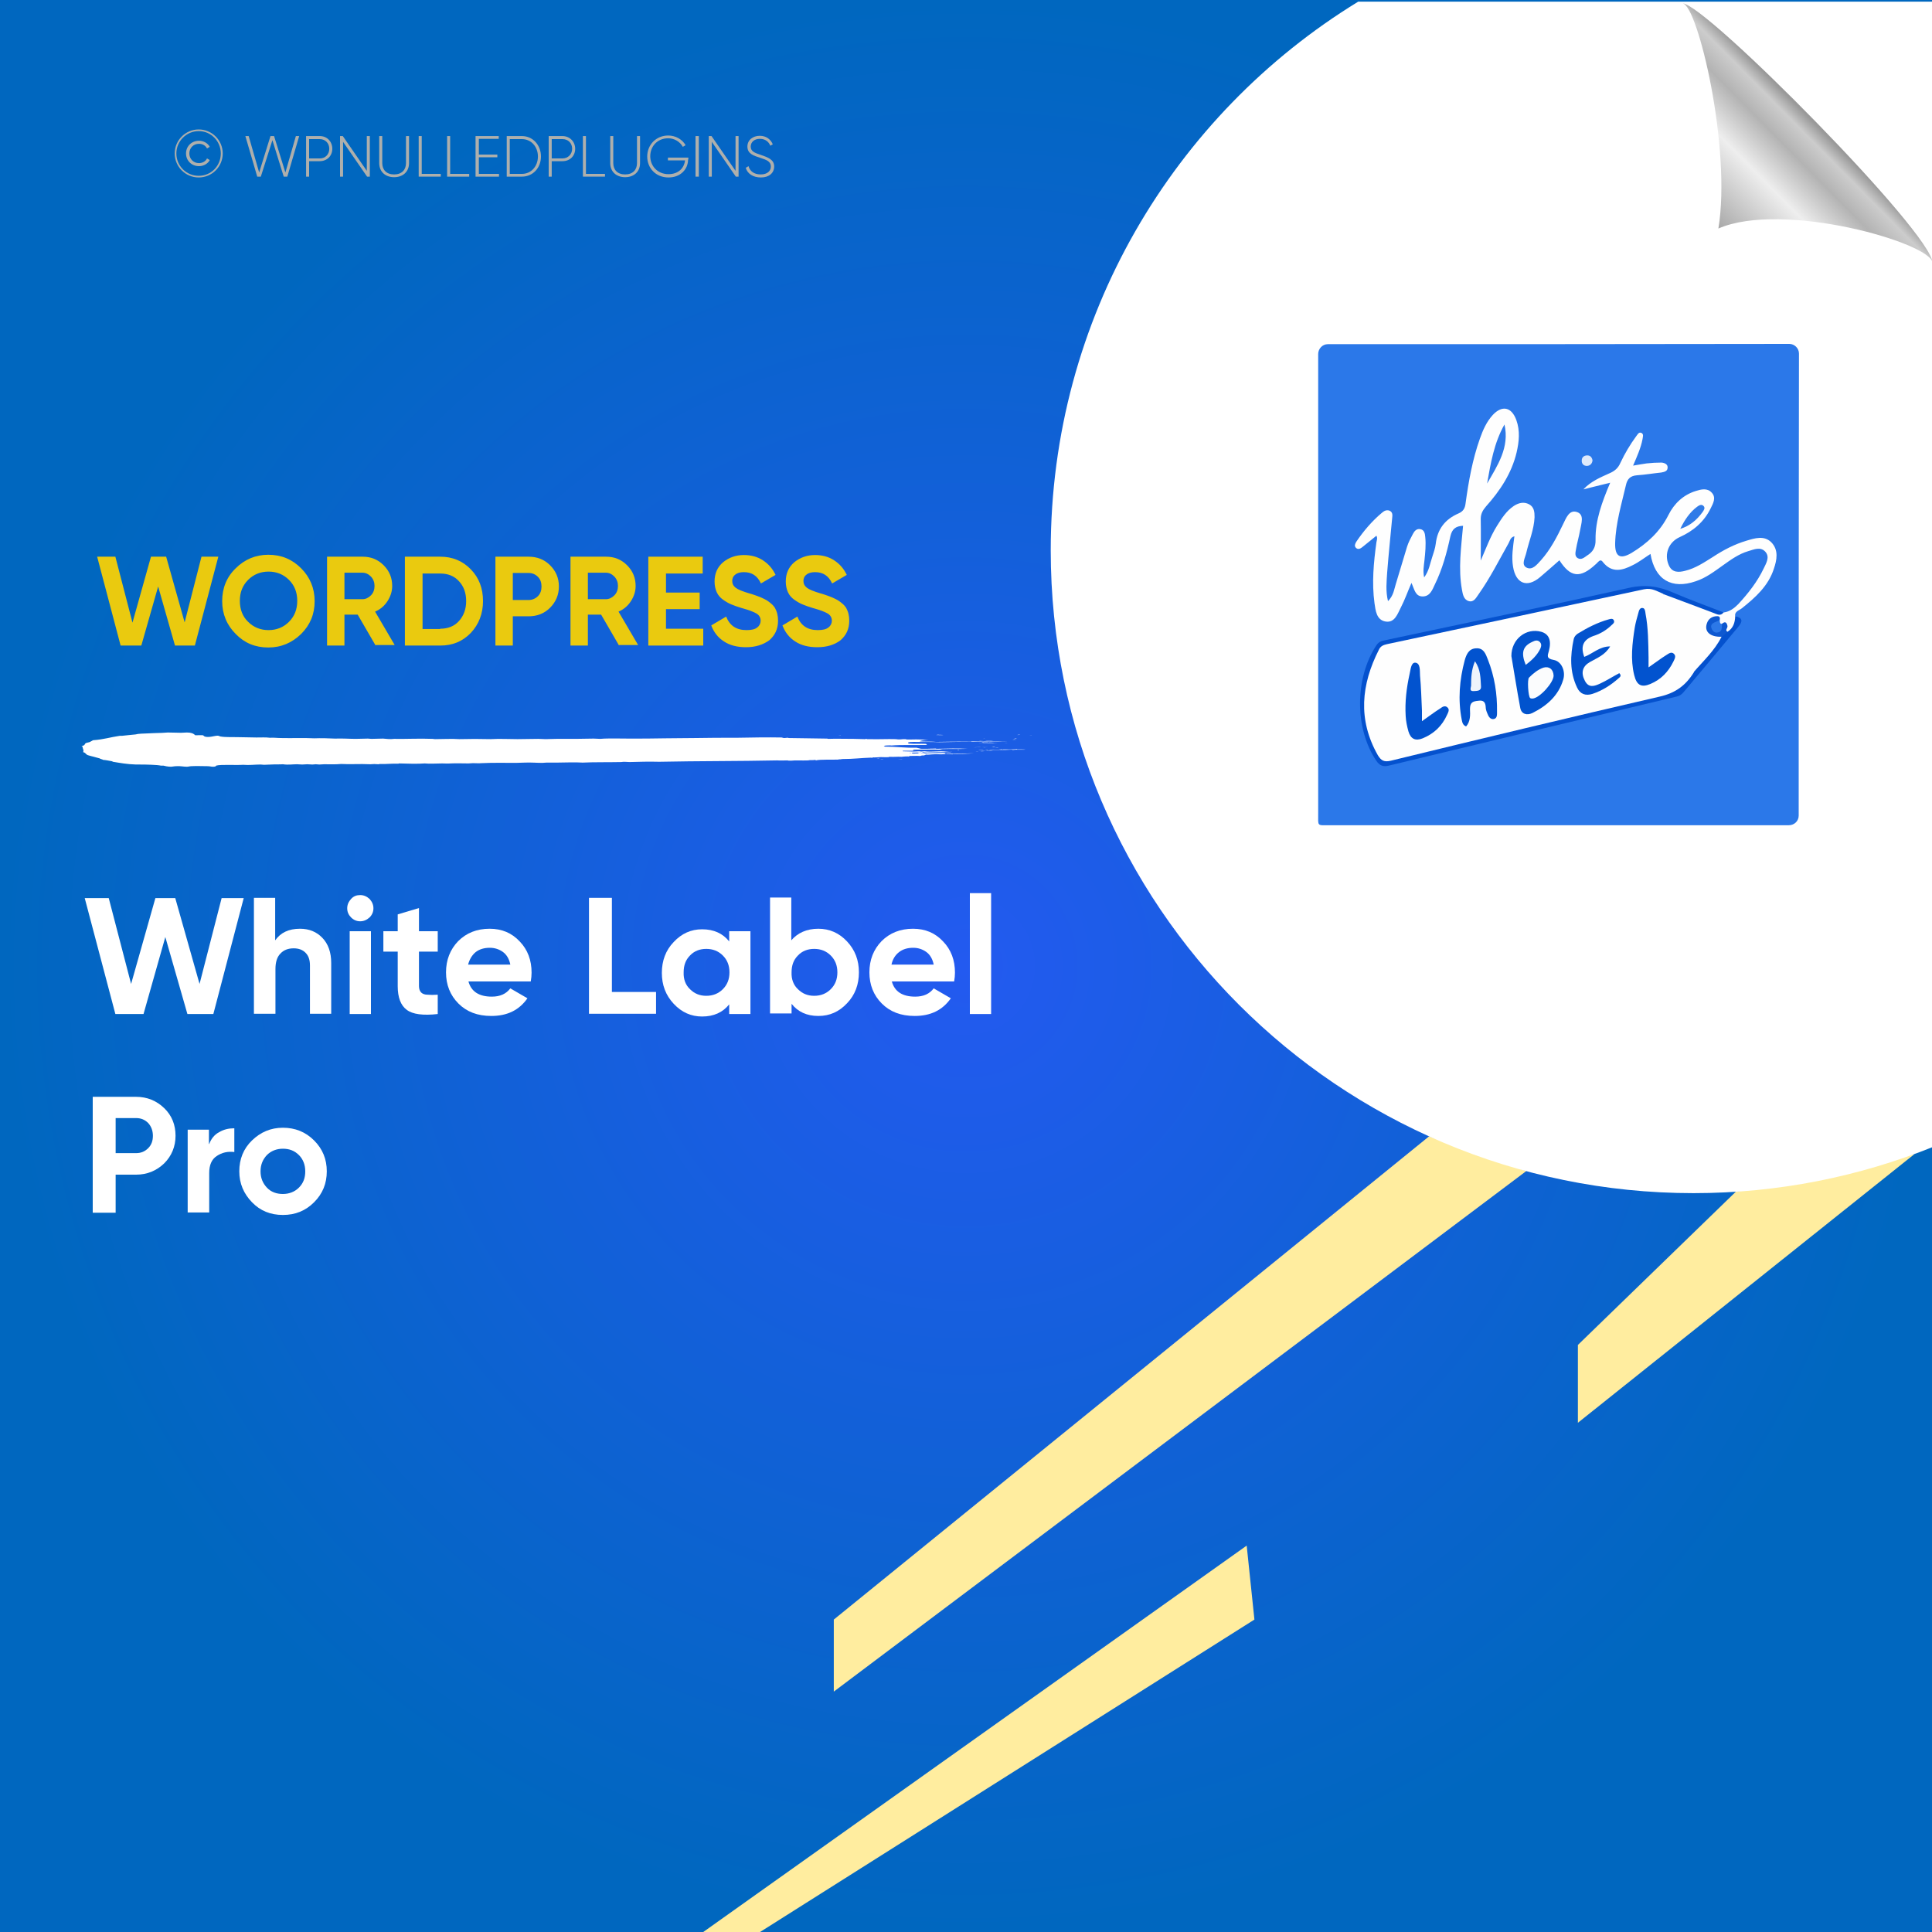 <?xml version="1.0" encoding="utf-8"?>
<!-- Generator: Adobe Illustrator 26.0.1, SVG Export Plug-In . SVG Version: 6.00 Build 0)  -->
<svg version="1.1" id="Layer_1" xmlns="http://www.w3.org/2000/svg" xmlns:xlink="http://www.w3.org/1999/xlink" x="0px" y="0px"
	 viewBox="0 0 700 700" style="enable-background:new 0 0 700 700;" xml:space="preserve">
<rect x="0" y="0" width="700" height="700" fill="#333333" stroke="none"/>
<style type="text/css">
	.st0{fill:url(#SVGID_1_);}
	.st1{fill:#FFED9F;}
	.st2{fill:#FFFFFF;}
	.st3{fill:none;}
	.st4{fill:#EACA0F;}
	.st5{fill:#AEAFAC;}
	.st6{fill-rule:evenodd;clip-rule:evenodd;fill:#FFFFFF;}
	.st7{fill:url(#path4572_00000024001992656929923970000008701472004695985034_);}
	.st8{fill:#2B78E9;}
	.st9{fill:#FEFEFE;}
	.st10{fill:#0451CE;}
	.st11{fill:#DFEAFB;}
	.st12{fill:#2D79E8;}
	.st13{fill:#307BE8;}
	.st14{fill:#0E58D0;}
	.st15{fill:#2C78E7;}
	.st16{fill:#0153CE;}
	.st17{fill:#0253CF;}
	.st18{fill:#0353CE;}
	.st19{fill:#FBFCFD;}
	.st20{fill:#F8FAFD;}
	.st21{fill:#EFF4FB;}
</style>
<radialGradient id="SVGID_1_" cx="350" cy="350" r="350" gradientTransform="matrix(1 0 0 -1 0 700)" gradientUnits="userSpaceOnUse">
	<stop  offset="0" style="stop-color:#235AF0"/>
	<stop  offset="1" style="stop-color:#0067BF"/>
</radialGradient>
<rect class="st0" width="700" height="700"/>
<g>
	<polygon class="st1" points="628.9,431.8 571.7,487.3 571.7,515.5 693.7,418.1 	"/>
	<polygon class="st1" points="517.8,411.7 302.1,586.8 302.1,612.9 553,424.3 	"/>
	<polygon class="st1" points="451.7,560 253.4,701 273.8,701 454.5,586.8 	"/>
</g>
<path class="st2" d="M700.5,0.6H492.1c-66.8,40.9-111.4,114.6-111.4,198.8c0,128.6,104.3,232.9,232.9,232.9c30.7,0,60-6,86.9-16.8
	V0.6z"/>
<g>
	<rect x="34.5" y="201.7" class="st3" width="334.6" height="69.9"/>
	<path class="st4" d="M43.7,233.9l-8.5-32.2h6.6l6.2,23.9l6.7-23.9h5.5l6.7,23.8l6.1-23.8h6.1l-8.5,32.2h-7.2l-6.1-21.4l-6.1,21.4
		H43.7z"/>
	<path class="st4" d="M109.1,229.7c-3.3,3.2-7.2,4.9-11.9,4.9c-4.7,0-8.6-1.6-11.8-4.9c-3.2-3.2-4.9-7.2-4.9-11.9s1.6-8.7,4.9-11.9
		c3.2-3.2,7.2-4.9,11.8-4.9c4.7,0,8.6,1.6,11.9,4.9c3.2,3.2,4.9,7.2,4.9,11.9S112.4,226.4,109.1,229.7z M89.9,225.3c2,2,4.5,3,7.4,3
		c2.9,0,5.4-1,7.4-3c2-2,3-4.5,3-7.6c0-3.1-1-5.6-3-7.6c-2-2-4.5-3-7.4-3c-2.9,0-5.4,1-7.4,3c-2,2-3,4.5-3,7.6
		C86.9,220.8,87.9,223.4,89.9,225.3z"/>
	<path class="st4" d="M136.1,233.9l-6.5-11.2h-4.8v11.2h-6.3v-32.2h12.9c3,0,5.5,1,7.6,3.1c2.1,2.1,3.1,4.6,3.1,7.5
		c0,2-0.6,3.8-1.7,5.5c-1.1,1.7-2.6,3-4.5,3.8l7.1,12.1H136.1z M124.8,207.6v9.5h6.5c1.2,0,2.2-0.5,3.1-1.4c0.9-0.9,1.3-2.1,1.3-3.4
		c0-1.3-0.4-2.4-1.3-3.4c-0.9-0.9-1.9-1.4-3.1-1.4H124.8z"/>
	<path class="st4" d="M159.5,201.7c4.4,0,8.1,1.5,11.1,4.6c3,3.1,4.4,6.9,4.4,11.5c0,4.5-1.5,8.4-4.4,11.5c-3,3.1-6.6,4.6-11.1,4.6
		h-12.8v-32.2H159.5z M159.5,227.8c2.8,0,5.1-0.9,6.8-2.8c1.7-1.9,2.6-4.3,2.6-7.2c0-3-0.9-5.4-2.6-7.2c-1.7-1.9-4-2.8-6.8-2.8h-6.4
		v20.1H159.5z"/>
	<path class="st4" d="M191.5,201.7c3.1,0,5.7,1,7.8,3.1c2.1,2.1,3.2,4.6,3.2,7.7c0,3-1.1,5.6-3.2,7.7c-2.1,2.1-4.7,3.1-7.8,3.1h-5.7
		v10.6h-6.3v-32.2H191.5z M191.5,217.4c1.3,0,2.5-0.5,3.4-1.4c0.9-0.9,1.3-2.1,1.3-3.5c0-1.4-0.4-2.6-1.3-3.5
		c-0.9-0.9-2-1.4-3.4-1.4h-5.7v9.8H191.5z"/>
	<path class="st4" d="M224.3,233.9l-6.5-11.2H213v11.2h-6.3v-32.2h12.9c3,0,5.5,1,7.6,3.1c2.1,2.1,3.1,4.6,3.1,7.5
		c0,2-0.6,3.8-1.7,5.5c-1.1,1.7-2.6,3-4.5,3.8l7.1,12.1H224.3z M213,207.6v9.5h6.5c1.2,0,2.2-0.5,3.1-1.4c0.9-0.9,1.3-2.1,1.3-3.4
		c0-1.3-0.4-2.4-1.3-3.4c-0.9-0.9-1.9-1.4-3.1-1.4H213z"/>
	<path class="st4" d="M241.2,227.8h13.6v6.1h-19.9v-32.2h19.7v6.1h-13.3v6.9h12.2v6h-12.2V227.8z"/>
	<path class="st4" d="M270.3,234.5c-3.2,0-5.9-0.7-8-2.1c-2.2-1.4-3.7-3.4-4.6-5.8l5.4-3.2c1.3,3.3,3.7,4.9,7.4,4.9
		c1.8,0,3.1-0.3,3.9-1c0.8-0.6,1.2-1.5,1.2-2.4c0-1.1-0.5-2-1.5-2.6c-1-0.6-2.8-1.3-5.4-2c-1.4-0.4-2.7-0.9-3.7-1.3
		c-1-0.4-2-1-3-1.7c-1-0.7-1.8-1.6-2.3-2.7c-0.5-1.1-0.8-2.4-0.8-3.9c0-2.9,1-5.2,3.1-7c2.1-1.7,4.6-2.6,7.5-2.6
		c2.6,0,4.9,0.6,6.9,1.9c2,1.3,3.5,3,4.6,5.3l-5.3,3.1c-1.3-2.8-3.3-4.1-6.2-4.1c-1.3,0-2.4,0.3-3.1,0.9c-0.8,0.6-1.1,1.4-1.1,2.3
		c0,1,0.4,1.8,1.3,2.5c0.8,0.6,2.5,1.3,4.9,2c1,0.3,1.7,0.5,2.2,0.7c0.5,0.2,1.2,0.4,2.1,0.8c0.9,0.4,1.5,0.7,2,1
		c0.5,0.3,1,0.7,1.6,1.2c0.6,0.5,1.1,1.1,1.4,1.6c0.3,0.6,0.6,1.2,0.8,2c0.2,0.8,0.3,1.6,0.3,2.6c0,3-1.1,5.3-3.2,7.1
		C276.5,233.6,273.7,234.5,270.3,234.5z"/>
	<path class="st4" d="M296.1,234.5c-3.2,0-5.9-0.7-8-2.1c-2.2-1.4-3.7-3.4-4.6-5.8l5.4-3.2c1.3,3.3,3.7,4.9,7.4,4.9
		c1.8,0,3.1-0.3,3.9-1c0.8-0.6,1.2-1.5,1.2-2.4c0-1.1-0.5-2-1.5-2.6c-1-0.6-2.8-1.3-5.4-2c-1.4-0.4-2.7-0.9-3.7-1.3
		c-1-0.4-2-1-3-1.7c-1-0.7-1.8-1.6-2.3-2.7c-0.5-1.1-0.8-2.4-0.8-3.9c0-2.9,1-5.2,3.1-7c2.1-1.7,4.6-2.6,7.5-2.6
		c2.6,0,4.9,0.6,6.9,1.9c2,1.3,3.5,3,4.6,5.3l-5.3,3.1c-1.3-2.8-3.3-4.1-6.2-4.1c-1.3,0-2.4,0.3-3.1,0.9c-0.8,0.6-1.1,1.4-1.1,2.3
		c0,1,0.4,1.8,1.3,2.5c0.8,0.6,2.5,1.3,4.9,2c1,0.3,1.7,0.5,2.2,0.7c0.5,0.2,1.2,0.4,2.1,0.8c0.9,0.4,1.5,0.7,2,1
		c0.5,0.3,1,0.7,1.6,1.2c0.6,0.5,1.1,1.1,1.4,1.6c0.3,0.6,0.6,1.2,0.8,2c0.2,0.8,0.3,1.6,0.3,2.6c0,3-1.1,5.3-3.2,7.1
		C302.4,233.6,299.6,234.5,296.1,234.5z"/>
</g>
<g>
	<rect x="29.8" y="325.4" class="st3" width="409.8" height="247.8"/>
	<path class="st2" d="M41.8,367.4l-11.1-42h8.7l8.1,31.1l8.8-31.1h7.2l8.8,31.1l8-31.1h8l-11,42h-9.4l-8-27.9l-7.9,27.9H41.8z"/>
	<path class="st2" d="M108.7,336.5c3.3,0,6,1.1,8.1,3.3c2.1,2.2,3.2,5.2,3.2,9.1v18.4h-7.7v-17.5c0-2-0.5-3.5-1.6-4.6
		c-1.1-1.1-2.5-1.6-4.3-1.6c-2,0-3.6,0.6-4.8,1.9c-1.2,1.2-1.8,3.1-1.8,5.6v16.2H92v-42h7.7v15.4
		C101.7,337.9,104.6,336.5,108.7,336.5z"/>
	<path class="st2" d="M130.5,333.8c-1.3,0-2.4-0.5-3.3-1.4c-0.9-0.9-1.4-2-1.4-3.3c0-1.3,0.5-2.4,1.4-3.4c0.9-1,2-1.4,3.3-1.4
		c1.3,0,2.4,0.5,3.4,1.4c0.9,1,1.4,2.1,1.4,3.4c0,1.3-0.5,2.4-1.4,3.3C132.9,333.3,131.8,333.8,130.5,333.8z M126.7,367.4v-30h7.7
		v30H126.7z"/>
	<path class="st2" d="M158.6,344.8h-6.8v12.5c0,1,0.3,1.8,0.8,2.3c0.5,0.5,1.3,0.8,2.3,0.8c1,0.1,2.2,0.1,3.7,0v7
		c-5.3,0.6-9.1,0.1-11.2-1.5c-2.2-1.6-3.3-4.5-3.3-8.6v-12.5h-5.2v-7.4h5.2v-6.1l7.7-2.3v8.4h6.8V344.8z"/>
	<path class="st2" d="M169.7,355.5c1,3.8,3.9,5.6,8.5,5.6c3,0,5.2-1,6.7-3l6.2,3.6c-3,4.3-7.3,6.4-13.1,6.4c-5,0-8.9-1.5-11.9-4.5
		s-4.5-6.8-4.5-11.3c0-4.5,1.5-8.3,4.4-11.3c3-3,6.8-4.5,11.4-4.5c4.4,0,8,1.5,10.9,4.6c2.9,3,4.3,6.8,4.3,11.3c0,1-0.1,2.1-0.3,3.2
		H169.7z M169.6,349.5h15.3c-0.4-2-1.3-3.6-2.7-4.6c-1.4-1-3-1.5-4.7-1.5c-2.1,0-3.8,0.5-5.2,1.6C171,346.1,170.1,347.6,169.6,349.5
		z"/>
	<path class="st2" d="M221.7,359.4h16v7.9h-24.3v-42h8.3V359.4z"/>
	<path class="st2" d="M264.2,337.4h7.7v30h-7.7v-3.5c-2.3,2.9-5.6,4.4-9.8,4.4c-4,0-7.4-1.5-10.3-4.6c-2.9-3.1-4.3-6.8-4.3-11.2
		c0-4.4,1.4-8.2,4.3-11.2c2.9-3.1,6.3-4.6,10.3-4.6c4.2,0,7.5,1.5,9.8,4.4V337.4z M250,358.4c1.6,1.6,3.5,2.4,5.9,2.4s4.4-0.8,6-2.4
		c1.6-1.6,2.4-3.6,2.4-6.1c0-2.5-0.8-4.5-2.4-6.1c-1.6-1.6-3.6-2.4-6-2.4s-4.4,0.8-5.9,2.4c-1.6,1.6-2.3,3.6-2.3,6.1
		C247.6,354.8,248.4,356.9,250,358.4z"/>
	<path class="st2" d="M296.5,336.5c4,0,7.5,1.5,10.4,4.6c2.9,3.1,4.3,6.8,4.3,11.2c0,4.4-1.4,8.2-4.3,11.2
		c-2.9,3.1-6.3,4.6-10.4,4.6c-4.2,0-7.4-1.5-9.7-4.4v3.5H279v-42h7.7v15.5C289,338,292.3,336.5,296.5,336.5z M289.1,358.4
		c1.6,1.6,3.5,2.4,5.9,2.4s4.4-0.8,6-2.4c1.6-1.6,2.4-3.6,2.4-6.1c0-2.5-0.8-4.5-2.4-6.1c-1.6-1.6-3.6-2.4-6-2.4s-4.4,0.8-5.9,2.4
		c-1.6,1.6-2.3,3.6-2.3,6.1C286.7,354.8,287.5,356.9,289.1,358.4z"/>
	<path class="st2" d="M323.1,355.5c1,3.8,3.9,5.6,8.5,5.6c3,0,5.2-1,6.7-3l6.2,3.6c-3,4.3-7.3,6.4-13.1,6.4c-5,0-8.9-1.5-11.9-4.5
		s-4.5-6.8-4.5-11.3c0-4.5,1.5-8.3,4.4-11.3c3-3,6.8-4.5,11.4-4.5c4.4,0,8,1.5,10.9,4.6c2.9,3,4.3,6.8,4.3,11.3c0,1-0.1,2.1-0.3,3.2
		H323.1z M323,349.5h15.3c-0.4-2-1.3-3.6-2.7-4.6c-1.4-1-3-1.5-4.7-1.5c-2.1,0-3.8,0.5-5.2,1.6C324.3,346.1,323.4,347.6,323,349.5z"
		/>
	<path class="st2" d="M351.4,367.4v-43.8h7.7v43.8H351.4z"/>
	<path class="st2" d="M49.3,397.4c4,0,7.4,1.4,10.2,4.1c2.8,2.7,4.1,6.1,4.1,10s-1.4,7.3-4.1,10c-2.8,2.7-6.2,4.1-10.2,4.1h-7.4
		v13.8h-8.3v-42H49.3z M49.3,417.8c1.8,0,3.2-0.6,4.4-1.8c1.2-1.2,1.7-2.7,1.7-4.5c0-1.8-0.6-3.4-1.7-4.6c-1.2-1.2-2.6-1.8-4.4-1.8
		h-7.4v12.7H49.3z"/>
	<path class="st2" d="M75.8,414.5c0.7-1.9,1.9-3.4,3.6-4.3c1.7-1,3.5-1.4,5.5-1.4v8.6c-2.4-0.3-4.5,0.2-6.3,1.4
		c-1.9,1.2-2.8,3.3-2.8,6.2v14.3H68v-30h7.7V414.5z"/>
	<path class="st2" d="M113.8,435.6c-3.1,3.1-6.8,4.6-11.3,4.6s-8.2-1.5-11.2-4.6s-4.6-6.8-4.6-11.2s1.5-8.2,4.6-11.2
		s6.8-4.6,11.2-4.6s8.2,1.5,11.3,4.6c3.1,3.1,4.6,6.8,4.6,11.2S116.9,432.5,113.8,435.6z M96.7,430.3c1.5,1.6,3.5,2.3,5.8,2.3
		c2.3,0,4.3-0.8,5.8-2.3c1.6-1.6,2.3-3.5,2.3-5.9s-0.8-4.4-2.3-5.9c-1.6-1.6-3.5-2.3-5.8-2.3c-2.3,0-4.3,0.8-5.8,2.3
		c-1.5,1.6-2.3,3.5-2.3,5.9S95.2,428.7,96.7,430.3z"/>
</g>
<g>
	<rect x="55.8" y="47.2" class="st3" width="304.9" height="46.6"/>
	<path class="st5" d="M63.3,55.6c0-4.8,3.9-8.7,8.7-8.7s8.7,3.9,8.7,8.7c0,4.8-3.9,8.7-8.7,8.7S63.3,60.4,63.3,55.6z M80,55.6
		c0-4.5-3.6-8.1-8-8.1s-8.1,3.6-8.1,8.1c0,4.5,3.6,8.1,8.1,8.1S80,60.1,80,55.6z M67.4,55.6c0-2.6,2-4.6,4.7-4.6
		c1.7,0,3.2,0.9,3.9,2.2l-1,0.6c-0.5-1.1-1.7-1.7-2.9-1.7c-2.1,0-3.5,1.6-3.5,3.5s1.4,3.5,3.5,3.5c1.2,0,2.4-0.6,2.9-1.7l1,0.6
		c-0.7,1.3-2.2,2.2-3.9,2.2C69.4,60.2,67.4,58.2,67.4,55.6z"/>
	<path class="st5" d="M88.9,49.3h1.2l3.8,13.2L98,49.3h1.3l4.1,13.2l3.8-13.2h1.2L104.1,64h-1.3l-4.1-13.2L94.5,64h-1.3L88.9,49.3z"
		/>
	<path class="st5" d="M120.4,53.9c0,2.6-1.9,4.5-4.6,4.5H112V64h-1.1V49.3h5C118.5,49.3,120.4,51.3,120.4,53.9z M119.3,53.9
		c0-2-1.4-3.5-3.5-3.5H112v7h3.9C117.9,57.4,119.3,55.9,119.3,53.9z"/>
	<path class="st5" d="M134,49.3V64h-1l-8.7-12.6V64h-1.1V49.3h1l8.7,12.6V49.3H134z"/>
	<path class="st5" d="M137.4,59.1v-9.8h1.1v9.8c0,2.4,1.5,4.1,4.3,4.1c2.8,0,4.3-1.7,4.3-4.1v-9.8h1.1v9.8c0,3.1-2.2,5.1-5.4,5.1
		S137.4,62.2,137.4,59.1z"/>
	<path class="st5" d="M159.7,63v1h-8V49.3h1.1V63H159.7z"/>
	<path class="st5" d="M170,63v1h-8V49.3h1.1V63H170z"/>
	<path class="st5" d="M180.8,63v1h-8.5V49.3h8.4v1h-7.2v5.7h6.7v1h-6.7V63H180.8z"/>
	<path class="st5" d="M196,56.7c0,4.1-2.9,7.3-6.9,7.3h-5.5V49.3h5.5C193.1,49.3,196,52.6,196,56.7z M194.9,56.7
		c0-3.5-2.4-6.3-5.8-6.3h-4.4V63h4.4C192.5,63,194.9,60.2,194.9,56.7z"/>
	<path class="st5" d="M208.4,53.9c0,2.6-1.9,4.5-4.6,4.5h-3.9V64h-1.1V49.3h5C206.4,49.3,208.4,51.3,208.4,53.9z M207.3,53.9
		c0-2-1.4-3.5-3.5-3.5h-3.9v7h3.9C205.8,57.4,207.3,55.9,207.3,53.9z"/>
	<path class="st5" d="M219.2,63v1h-8V49.3h1.1V63H219.2z"/>
	<path class="st5" d="M221.1,59.1v-9.8h1.1v9.8c0,2.4,1.5,4.1,4.3,4.1c2.8,0,4.3-1.7,4.3-4.1v-9.8h1.1v9.8c0,3.1-2.2,5.1-5.4,5.1
		S221.1,62.2,221.1,59.1z"/>
	<path class="st5" d="M249.3,57.8c0,3.5-2.7,6.5-7.1,6.5c-4.6,0-7.7-3.4-7.7-7.6s3.2-7.6,7.6-7.6c2.7,0,5.1,1.4,6.3,3.5l-1,0.6
		c-1-1.8-3-3.1-5.3-3.1c-3.9,0-6.5,2.9-6.5,6.5s2.7,6.5,6.6,6.5c3.6,0,5.7-2.2,6-5h-6.2v-1h7.4V57.8z"/>
	<path class="st5" d="M253.2,49.3V64H252V49.3H253.2z"/>
	<path class="st5" d="M267.6,49.3V64h-1l-8.7-12.6V64h-1.1V49.3h1l8.7,12.6V49.3H267.6z"/>
	<path class="st5" d="M270.2,60.8l1-0.6c0.5,1.8,2,3,4.4,3c2.5,0,3.7-1.3,3.7-2.9c0-1.8-1.6-2.4-3.8-3.1c-2.5-0.8-4.7-1.5-4.7-4.1
		c0-2.4,2-3.9,4.5-3.9c2.4,0,4,1.4,4.7,3.1l-0.9,0.5c-0.5-1.3-1.7-2.5-3.8-2.5c-2,0-3.3,1.2-3.3,2.8c0,1.8,1.5,2.3,3.6,3
		c2.6,0.9,4.9,1.7,4.9,4.2c0,2.4-1.9,4-4.8,4C272.8,64.3,270.8,62.9,270.2,60.8z"/>
</g>
<g>
	<g>
		<g>
			<rect x="29.8" y="265.4" class="st3" width="344.1" height="12.3"/>
			<path class="st6" d="M303.8,266.5c0.2,0,0.5-0.1,0.9-0.1C304.7,266.5,304.2,266.5,303.8,266.5z"/>
			<path class="st6" d="M317.6,274.8c0.3,0,1.1-0.1,1,0C318.1,274.9,317.9,274.8,317.6,274.8z"/>
			<path class="st6" d="M319,275c0.1-0.1,0.7,0,1.1,0C320.1,275.1,319.2,275,319,275z"/>
			<path class="st6" d="M323.2,273.7c0.2,0,0.8-0.1,1.1,0C324.2,273.8,323.6,273.7,323.2,273.7z"/>
			<path class="st6" d="M325.2,275.1c0.4-0.1,1-0.1,1.8-0.1C326.7,275.1,325.8,275,325.2,275.1z"/>
			<path class="st6" d="M330.4,268.5c0.9,0,2.8-0.1,3.4,0C332.7,268.4,331.4,268.6,330.4,268.5z"/>
			<path class="st6" d="M332.8,271.4c1.1-0.2,3.2,0,4.7-0.1c0.2,0.1-2.1,0-2.6,0.1c-0.3,0-0.6,0-0.9-0.1
				C333.6,271.4,333.3,271.5,332.8,271.4z"/>
			<path class="st6" d="M346.9,271.8c0-0.1,0.1-0.1,0.5-0.1c0.1,0,0.2,0.1,0.1,0.1C347.3,271.8,347.1,271.8,346.9,271.8z"/>
			<path class="st6" d="M352.7,270.8c0.9-0.1,3-0.1,4.2,0c0.2,0,0.2-0.1,0.5-0.1c0.7,0,2.3,0,0.7,0
				C356.2,270.8,354.8,270.7,352.7,270.8z"/>
			<path class="st6" d="M353.4,272.3c0.2,0,0.6-0.1,1.1-0.1C354.3,272.3,353.6,272.3,353.4,272.3z"/>
			<path class="st6" d="M354.8,268.4c0.2-0.1,0.9,0,1.4,0C355.9,268.4,355.2,268.4,354.8,268.4z"/>
			<path class="st6" d="M354.5,271.8c0.4-0.1,1.2-0.1,1.7-0.1C356.6,271.8,355.1,271.8,354.5,271.8z"/>
			<path class="st6" d="M355.2,272.2c0.3-0.1,1.2-0.1,1.8-0.1C356.6,272.2,355.8,272.2,355.2,272.2z"/>
			<path class="st6" d="M356.3,267.7c0.1-0.1,0.6-0.1,1.1-0.1C357.2,267.6,356.6,267.6,356.3,267.7z"/>
			<path class="st6" d="M356.9,268.4c0.5-0.1,2.2-0.1,3,0C358.9,268.4,358.1,268.4,356.9,268.4z"/>
			<path class="st6" d="M357.3,272.1c0.8-0.1,1.9,0,2.5,0C359.2,272.2,358.1,272.1,357.3,272.1z"/>
			<path class="st6" d="M359.3,270.7c0.3-0.1,0.8-0.1,1.2-0.1C360.6,270.8,359.8,270.7,359.3,270.7z"/>
			<path class="st6" d="M360.6,271c0.4-0.1,0.7,0,1.2,0C361.7,271.1,361,271,360.6,271z"/>
			<path class="st6" d="M361.9,271.4c0.2-0.1,1.3-0.1,1,0.1c-0.3,0-0.3,0-0.3-0.1C362.3,271.4,362.3,271.4,361.9,271.4z"/>
			<path class="st6" d="M365.1,269.1C364.3,269.2,363.1,269.1,365.1,269.1L365.1,269.1z"/>
			<path class="st6" d="M366.7,268c0.6-0.1,1.2,0,1.9,0C368.2,268,367,268,366.7,268z"/>
			<path class="st6" d="M367.2,267.8c-0.2-0.1,1-0.1,0.7,0C367.7,267.8,367.4,267.8,367.2,267.8z"/>
			<path class="st6" d="M368.6,266.3c0.2-0.1,0.7-0.1,1.1-0.1C369.5,266.3,368.8,266.3,368.6,266.3z"/>
			<path class="st6" d="M372.8,266.4C374,266.3,374.5,266.4,372.8,266.4L372.8,266.4z"/>
			<path class="st6" d="M339.1,266.3c0.2,0,0.6-0.1,0.8-0.1c0.5,0.1,1.3,0,1.9,0.1C341,266.4,340.2,266.3,339.1,266.3z"/>
			<path class="st6" d="M355.8,268.9c0.4,0,0.3,0.1,0.7,0c0,0-0.1,0.1-0.2,0.1c0.7,0,1.2,0,1.8,0c-0.1,0-0.2,0-0.2,0.1
				c0.8-0.2,1.8,0.1,3.6,0c-1.7,0.2-5.4,0-6.9,0.1c0.2-0.1,1.5,0,1.7-0.1C356.4,269,355.5,269.1,355.8,268.9z"/>
			<path class="st6" d="M357.4,271.7C357.5,271.7,357.5,271.7,357.4,271.7c0.1-0.1,0.7,0,0.8,0C357.9,271.8,356,271.8,357.4,271.7z"
				/>
			<path class="st6" d="M368.5,271.4c0,0,0,0.1,0,0.1c1,0,2.5,0,3.1,0.1c-1.1,0.1-3.5-0.1-4.4,0.1c-0.2,0-0.5,0-0.7-0.1
				c-2.6,0.2-5.5,0-8.3,0.1c1.2-0.3,4,0.1,5.4-0.2c0.2,0,0,0-0.2,0C364.8,271.5,366.9,271.6,368.5,271.4z"/>
			<path class="st6" d="M367.5,267.6c0.2-0.1,0.7-0.1,0.9-0.1C368.6,267.5,367.8,267.7,367.5,267.6z"/>
			<path class="st6" d="M67.7,265.4c-0.7,0-1.4,0.1-2.1,0.1c-1.6,0-3.1-0.1-4.8-0.1c-1.5,0.1-2.8,0.2-4.4,0.2
				c-1.1,0-1.5,0.1-2.3,0.1c-2.2,0.1-4,0.1-5,0.4c-1.6,0.2-3.5,0.3-4.9,0.5c-0.2,0-0.7,0-0.8,0c-3.5,0.5-5.6,1.3-9.7,1.6
				c-0.4,0.2-0.6,0.4-1.3,0.7c-0.3,0.1-1,0.2-1.2,0.3c-0.8,0.4-0.1,0.8-1.6,1.1c-0.1,0.1,0.2,0.1,0.3,0.2c0,0.7,0.6,1.4,0.2,2
				c1.1,0.3,0.8,0.7,1.7,1.1c0.5,0.2,1.5,0.4,2.2,0.6c0.7,0.2,1.5,0.4,2.2,0.6c0,0.2,1,0.3,1.1,0.5c1.2,0.1,2,0.3,3.2,0.5
				c0.1,0.1,0.4,0.1,0.4,0.2c2.5,0.4,5,0.9,8.4,1c0.3,0,1,0,1.3,0c2.5,0,6.4,0.1,7.7,0.4c0.5,0,0.4,0,0.9,0c0.3,0.1,1.6,0.4,2.8,0.4
				c0.4,0,1.1-0.2,2-0.2c1.3-0.1,2.5,0.2,3.7,0.2c0.5,0,1.1-0.2,1.7-0.2c1.5-0.1,4.5,0,5.7,0c1,0,1.3,0.2,2.1,0.2
				c0.7,0,1.2-0.2,1.1-0.4c1.9-0.5,6.8-0.1,9.8-0.3c2.2,0.2,4.2-0.1,6.3-0.1c0.4,0,0.9,0.1,1.3,0.1c0.7,0,1.7-0.1,2.6-0.1
				c1.6-0.1,2.9,0,4.2-0.1c2,0.3,3.4,0,5.1,0c0.6,0,1.2,0.1,1.9,0.1c0.6,0,1.2-0.1,1.8-0.1c0.6,0,1.3,0.1,1.9,0.1
				c0.5,0,0.8-0.1,1.2-0.1c0.5,0,0.8,0.1,1.3,0.1c0.6,0,1.1-0.1,1.7-0.1c2,0,4.2,0.1,6.2-0.1c3.5,0.2,6.5-0.1,10.6,0.1
				c1-0.1,1.8-0.1,2.9,0c0.2,0,0.2-0.1,0.6-0.1c2.1,0.1,4.4-0.2,6.6-0.1c0.1,0,0.2-0.1,0.3-0.1c3,0.1,6.9,0.2,9.3,0
				c1.9,0.2,4,0,6.3,0c1.1,0,2.1,0.1,3.1,0c2-0.1,4.6,0,6.4,0c0.6,0,1.1-0.1,1.7-0.1c1,0,2.1,0.1,3.1,0c4.1-0.2,8.8-0.1,12.4-0.1
				c1.1,0,2.1-0.1,3.3-0.1c2.1-0.1,4.2,0.1,6.3,0.1c0.5,0,1-0.1,1.5-0.1c1.2,0,2.4,0,3.7,0c3.2,0,6.4-0.2,9.4,0
				c3.9-0.2,9.5-0.1,14-0.2c1-0.2,2,0,3,0c3.2-0.1,7.3-0.2,10.7-0.1c14.1-0.3,28.8-0.2,42.8-0.5c1.1,0.1,2.8,0,3.7,0
				c0.2,0.1,0.8,0.1,1.3,0.1c1.7-0.2,3.9,0,6.2-0.1c0.6-0.2,1.9,0,2.7-0.2c0.4,0.1-0.5,0.1,0.1,0.2c1.4-0.4,6.3-0.2,8.4-0.3
				c-0.2,0-0.2-0.1,0-0.1c0.5,0.1,0.8-0.1,1.4-0.1c3.9,0,6.7-0.4,10.1-0.5c0.4,0,1.5,0.2,1.9,0.1c-0.6,0-1.4,0-1.3-0.2
				c1,0,2.3,0,3-0.1c1.2,0,1.9,0.1,3,0c0.3,0-0.3-0.2,0.3-0.1c1.7,0.1,2.6-0.1,4.2,0c0.5-0.1,2.3-0.2,2.9-0.1
				c0.5-0.1-0.6-0.1-0.1-0.2c1.4,0,2.7-0.1,4,0c0.3-0.1,0.5-0.2,1.1-0.2c0.4,0-0.1,0.1,0.4,0.1c0.5-0.1-0.4-0.1-0.3-0.2
				c0.7,0,0.6-0.1,0.9-0.2c1,0.1,1.7-0.1,2.6-0.1c0.9-0.1,2,0,2.9,0c0.8,0,1.1-0.1,2-0.1c0.7,0,1.3,0.1,2.1,0.1
				c0.4,0-0.3-0.1,0.3-0.1c2.7,0,5.5-0.1,7.5-0.3c-3.1,0.2-5.4,0-8.1,0.2c-0.4-0.1-1.2,0.1-1.6-0.1c-0.2,0.1,0.4,0.1-0.2,0.1
				c-0.2,0-0.3,0-0.6,0c0.4-0.2-0.2-0.2-0.4-0.3c-2.3,0-4.1,0.1-6.2,0.1c-0.4,0,0.3,0.1-0.2,0.1c-0.8,0-1.4,0-2.3,0
				c-0.3-0.1-0.9-0.2-0.6-0.3c2.7,0,6.4-0.2,9.6-0.2c1,0,2,0.1,2.6-0.1c-1.4,0.1-2.6-0.2-3.9-0.2c-1.6,0-3.4,0.2-5,0.1
				c-0.4,0-0.6-0.1-1-0.1c-0.3,0-0.9,0.1-1.2,0.1c-0.4,0-0.4-0.1-0.7-0.1c-0.7,0-1.2,0.1-2,0.1c-1.3,0-2.5-0.1-3.9-0.1
				c-0.3-0.1-0.1-0.2,0.2-0.2c1.6,0,1.9,0,3.6,0c-0.2,0-0.3,0-0.3-0.1c0.5,0,0.7,0,1.1,0c-1.2,0-1.1-0.2-0.7-0.3
				c3.1,0,6.9-0.1,9.4,0c0.3-0.1,0.5-0.1,0.9-0.2c2.9-0.1,6.1,0,9.1-0.1c-3.5-0.2-7.2-0.1-11.2,0c-0.2,0,0-0.1-0.4-0.1
				c-1.7,0.1-3.8,0.1-5.1,0.1c-0.6-0.1-1.2-0.3-1.7-0.4c-4.3,0.1-7.4-0.4-11.5-0.4c0-0.1-0.3-0.1-0.4-0.2c0.3-0.1,0.5-0.2,0.9-0.2
				c0.7,0,1.4-0.1,1.9,0c3.4-0.3,8.3-0.1,12.6-0.2c0.5-0.1,0.1-0.3-0.2-0.4c-2.1-0.1-3.9,0.1-6.1-0.1c-0.8-0.4,0-0.6,1.7-0.6
				c2.8,0,7.6,0,9.4,0.1c8.2-0.2,16.3-0.1,24.8-0.3c-4.7-0.1-9,0.1-13.2,0c0,0.1-0.1,0.1-0.5,0.1c-4.1,0-8.7,0-12.3,0.1
				c-1.5-0.2-4.4,0-6-0.2c0.4-0.3,1.6-0.5,3.2-0.6c-1.6,0-3.1-0.1-4.5-0.1c-1.1,0-3,0.1-3.6,0c-0.1,0,0.1-0.1-0.1-0.1
				c0.5,0-0.8,0-0.9,0c-0.6,0-0.5,0.1-1.2,0.1c-0.9,0-0.9,0-1.5-0.1c-3.2-0.1-6.3,0.1-9.4,0c-0.3,0-1,0-1,0c-0.3,0,0-0.1-0.4-0.1
				c-0.2,0-0.1,0.1-0.5,0.1c-1.2,0-2.6-0.1-3.9-0.1c-3.1,0-6.8-0.1-9.3,0c-0.6,0,0.2-0.1-0.6-0.1c-4.3-0.1-9-0.1-13.6-0.2
				c-0.4,0-0.1-0.1-0.6-0.1c-0.6,0-0.5,0.1-1.1,0.1c-0.4,0-0.7-0.1-0.9-0.2c-5.3-0.1-10.8,0-16.3,0.1c-5.1,0-10.3,0-15.1,0.1
				c-3.8,0-7.5,0.1-10.9,0.1c-4.6,0.1-8.6,0.1-12.9,0.1c-3.1,0-6.5-0.1-9.1,0c-0.5,0-1,0.1-1.5,0.1c-0.8,0-1.6-0.1-2.4-0.1
				c-2.1,0-4.3,0.1-6.5,0.1c-2.4,0-4.7,0-7,0c-1.3,0-2.6,0.1-3.9,0.1c-0.9,0-1.8-0.1-2.7-0.1c-2.5,0-5.1,0.1-7.5,0.1
				c-3.2,0-6.5-0.2-9.7,0c-3.6-0.1-7.9-0.1-11.4,0c-2.8-0.2-5.7,0-8.8,0c-0.3,0-0.6-0.1-0.9-0.1c-4.8-0.2-10.1,0.1-13.9,0
				c-1.5,0.2-2.7,0-4-0.1c-1.5,0-2.8,0.1-4.2,0.1c-0.5,0-0.9-0.1-1.3-0.1c-1.4,0-2.8,0.1-4.4,0.1c-2.3,0-4.8-0.2-7.5-0.1
				c-2.1-0.1-5.1-0.2-7.5-0.1c-4-0.2-8,0-12.1-0.1c-1.4,0-2.6-0.2-4-0.1c-1.4-0.2-3.2-0.1-4.9-0.1c-1.7,0-3.6-0.1-5.4-0.1
				c-2.6-0.1-5.8,0.1-7.8-0.3c-0.9-0.7-2.6,0.3-4.7,0.2c-1.1-0.1-1-0.3-1.4-0.6c-1-0.1-1.9,0-2.8,0C70,265.7,69.2,265.4,67.7,265.4z
				 M330,272.8c0,0,0,0.1,0.1,0.1C329.8,273,329.1,272.8,330,272.8z M330.3,272.7c1.2,0,3-0.1,3.9,0c0.2,0-0.2-0.2,0.2-0.2
				c0.5,0.1,1.2,0.1,2.1,0.1c0.1,0.2-1.8,0.1-1.8,0.3c-0.7,0-1,0-1.4,0.1c-1.4-0.1-1.8,0.1-2.8,0
				C330.7,272.8,330.2,272.9,330.3,272.7z"/>
		</g>
	</g>
</g>
<linearGradient id="path4572_00000078021179697471900450000009290211596046503351_" gradientUnits="userSpaceOnUse" x1="-0.583" y1="698.671" x2="-0.51" y2="698.747" gradientTransform="matrix(-474.815 0 0 493.443 381.513 -344709.812)">
	<stop  offset="0" style="stop-color:#999999"/>
	<stop  offset="0.101" style="stop-color:#CCCCCC"/>
	<stop  offset="0.262" style="stop-color:#B3B3B3"/>
	<stop  offset="0.543" style="stop-color:#EEEEEE"/>
	<stop  offset="1" style="stop-color:#AAAAAA"/>
</linearGradient>
<path id="path4572" style="fill:url(#path4572_00000078021179697471900450000009290211596046503351_);" d="M609.6,1.2
	c8.5,0.3,90.8,83.5,90.6,94.1c-0.1-7.2-54.2-22.7-77.6-12.5C627.4,54,615.2,1.8,609.6,1.2L609.6,1.2z"/>
<g>
	<path class="st8" d="M481.1,124.7c55.7,0,111.5,0,167.2-0.1c1.9,0,3.5,1.6,3.5,3.5c-0.1,55.8-0.1,111.6-0.1,167.4
		c0,2-1.6,3.5-3.6,3.5c0,0,0,0,0,0c-55.4,0-110.9,0-166.3,0c-4.7,0-4.2,0.5-4.2-4.2c0-55.5,0-111,0-166.5c0,0,0,0,0,0
		C477.6,126.4,479.1,124.7,481.1,124.7z"/>
	<path class="st9" d="M624.6,221.9c2.1-0.3,3.7-1.5,5.2-3c3.6-3.9,6.9-8.1,9.2-12.9c0.9-1.9,2.3-4.1,0.7-6c-1.8-2.1-4.2-0.9-6.3-0.3
		c-3.4,1-6.3,3.1-9.1,5.1c-3.1,2.2-6.2,4.6-9.9,5.8c-8.7,3-14.8-0.5-16.4-9.9c-2.2,1.4-4.2,3-6.5,4.1c-3.7,1.9-7.5,2.9-10.7-1.1
		c-0.7-1-1.2-0.7-1.9,0c-0.2,0.3-0.5,0.5-0.7,0.7c-5.7,5.3-9.2,4.8-13.2-1.4c-2.3,2-4.6,4.1-7,6.1c-4.7,4-8.8,2.4-9.8-3.8
		c-0.6-3.6,0-7.2,0.5-11c-1.5,0.4-1.6,1.6-2.1,2.5c-3.5,6.2-6.7,12.6-10.8,18.4c-0.9,1.2-1.7,3.1-3.6,2.6c-1.9-0.5-2.2-2.5-2.5-4.1
		c-1.4-7.7-0.3-15.3,0.4-23.2c-2.7,0.1-4,1.2-4.6,3.8c-1.3,6-2.9,11.9-5.6,17.4c-0.9,1.9-1.7,4.3-4.3,4.4c-2.8,0.1-3.1-2.5-4.2-4.9
		c-1.4,3.2-2.4,6.1-3.8,8.8c-1.2,2.3-2.2,5.7-5.5,5.2c-3.4-0.5-3.7-4-4.1-6.7c-1-7.4-0.3-14.7,0.7-22c0.1-0.7,0.5-1.5,0-2.4
		c-1.8,1.4-3.5,2.9-5.2,4.2c-0.6,0.5-1.5,0.9-2.2,0.2c-0.7-0.7-0.3-1.5,0.1-2.2c2.7-4,5.8-7.6,9.4-10.6c0.8-0.7,1.8-1.1,2.8-0.6
		c1.1,0.6,0.9,1.7,0.8,2.7c-0.6,6.5-1.3,13.1-1.8,19.6c-0.2,3.3-0.6,6.7,0.3,10.4c2-2,2.2-4.2,2.8-6.1c1.4-4.5,2.7-9.1,4.1-13.6
		c0.5-1.6,1.3-3.1,2.1-4.6c0.5-1,1.3-2,2.6-1.8c1.6,0.2,1.8,1.7,1.9,2.9c0.3,2.8,0,5.6-0.3,8.5c-0.2,1.9-0.6,3.8-0.1,6.1
		c1.8-2.4,2.1-5,2.9-7.3c0.5-1.6,1.1-3.2,1.3-4.9c0.6-5.3,3.4-8.9,8.3-11c1.6-0.7,2.3-1.8,2.5-3.6c1.1-8,2.5-15.9,5.2-23.5
		c1.1-3.1,2.4-6.1,4.7-8.6c3.4-3.6,6.8-2.8,8.5,1.9c1.4,3.9,1,7.8,0.1,11.7c-1.8,7.6-6,13.9-11.1,19.6c-1.2,1.4-1.9,2.7-1.9,4.5
		c0.1,5,0,10.1,0,15.1c1.8-4.1,3.4-8.6,5.9-12.6c1.7-2.7,3.4-5.4,6.1-7.2c1.7-1.1,3.6-1.6,5.5-0.6c1.9,1,2,2.9,2,4.7
		c-0.2,4.5-2,8.6-3,12.9c-0.4,1.8-1.9,4.2,0,5.3c2.2,1.2,3.9-1.1,5.3-2.6c3.4-3.8,5.8-8.4,8-13c1.1-2.2,2.2-5.4,5-4.5
		c2.9,0.9,1.6,4.2,1.2,6.6c-0.4,2.3-1.1,4.6-1.5,7c-0.2,1.1-0.5,2.4,0.6,3.1c1.3,0.8,2.4-0.2,3.4-0.9c2.1-1.3,3.2-3,3.1-5.8
		c-0.1-7,2.3-13.5,5.3-20.6c-3.6,0.9-6.6,1.6-9.7,2.4c2.7-2.9,6.1-4.3,9.4-5.8c1.9-0.8,3.2-1.9,4-3.8c1.6-3.4,3.5-6.6,5.7-9.6
		c0.5-0.6,0.9-1.6,1.8-1.3c1.1,0.4,0.6,1.6,0.5,2.4c-0.6,3.1-1.9,6-3.4,9.5c1.9-0.3,3.4-0.6,4.9-0.8c1.8-0.2,3.6-0.3,5.4-0.3
		c1.1,0.1,2.4,0.6,2.2,2c-0.1,1.2-1.3,1.4-2.3,1.6c-2.9,0.3-5.8,0.8-8.8,1c-2.4,0.2-3.5,1.3-4,3.6c-1.6,6.9-3.7,13.8-3.9,21
		c-0.1,4.9,1.8,6,6,3.5c5.6-3.4,10.3-7.7,13.3-13.7c2.1-4.2,5.4-7.3,9.9-8.7c1.9-0.6,4.2-1.2,5.8,0.6c1.7,1.8,0.5,3.9-0.4,5.7
		c-2.4,4.9-6.3,8.2-11.2,10.4c-4,1.8-5.7,6.1-4,10.1c1.2,2.9,3.7,2.7,6,2.1c3.7-0.9,6.8-3,10-5c3.8-2.5,7.8-4.6,12.2-5.9
		c3-0.9,6.4-2,9,0.6c2.7,2.8,2,6.4,0.9,9.6c-2,6.2-6.7,10.4-11.6,14.3c-1,0.8-2.7,1.1-2.4,2.9c2,3.2-0.3,4.5-2.5,5.9
		c-1.7,0.1-1.5-2.3-3-2.4c-0.5-0.3-1-0.8-1.3-1.3c-1.7-1.1-1.9,0.2-2.2,1.4c-0.2,1-0.1,2,1.1,2.5c1.1,0.5,2.5,0.2,3.4,1.3
		c0.4,0.8,0.1,1.5-0.4,2.2c-2.7,3.7-5.9,7-8.7,10.7c-0.4,0.5-0.9,0.6-1.5,0.4c-1.8-2.6-1.9-5.4,0.2-7.6c1.7-1.8,2.3-3.4,1.5-5.7
		c-0.2-0.6,0-1.3,0-2c0.1-4.3-0.1-4.4-4.1-5.6c-2.6-0.8-4.9-2.2-7.2-3.6c-1.6-0.9-2.7-2.5-1.2-4.5c2.1-0.6,3.7,0.7,5.4,1.4
		c4.1,1.5,8.2,3.1,12.2,4.7C621.7,221.5,623.1,222,624.6,221.9z"/>
	<path class="st10" d="M625.9,228.9c2.1-1.3,2.7-3.3,2.8-5.6c2.7,0.5,2.8,1.8,1.2,3.7c-6.7,8-13.3,16-20,23.9
		c-0.7,0.8-1.5,1.3-2.5,1.5c-34.7,8.3-69.5,16.6-104.2,25c-2.1,0.5-3.3,0-4.5-1.7c-7.9-11.6-7.9-30,0-41.9c0.8-1.2,1.8-1.6,3-1.8
		c29.5-6.3,59-12.4,88.5-19c5.8-1.3,10.8-0.6,16,1.7c6,2.6,12.2,4.8,18.3,7.2c-1.2,1.5-2.4,0.6-3.6,0.2c-6-2.3-12-4.5-18.1-6.8
		c-0.4,0.2-0.8,0.6-1.3,0.5c-7-1.6-13.4,1.2-19.9,2.6c-24.4,5.1-48.8,10.6-73.3,15.4c-5.4,1.1-8.5,3.5-10.2,8.8
		c-3,9.7-3.4,19.1,1.4,28.3c1.3,2.5,2.8,3.5,5.6,2.8c9-2.1,18-4.3,27-6.5c23.8-5.6,47.5-11.4,71.2-17c2.7-0.6,4.8-1.9,6.4-4.1
		c0.9-1.3,1.8-2.6,3.8-2.4c3.6-4.2,7.7-7.9,10.2-12.9C624,229.5,624.8,229.1,625.9,228.9z"/>
	<path class="st11" d="M577,166.8c-0.1,1.1-0.8,1.9-1.9,2c-1.3,0.1-2.1-0.8-2-2c0-1.1,0.8-1.8,2-1.8
		C576.2,165,576.8,165.7,577,166.8z"/>
	<path class="st9" d="M613.7,243.6c-2.9,4.7-6.6,7.5-12.4,8.8c-32.5,7.5-64.9,15.3-97.3,23.2c-2.5,0.6-3.6,0-4.8-2
		c-7.3-12.9-6-25.6,0.4-38.2c0.6-1.3,1.6-1.7,2.9-2c31.1-6.6,62.1-13.2,93.2-19.9c2.8-0.6,4.8,0.8,7,1.7c0,0.9,0.2,2.1,1,2.4
		c3.4,1.2,5.9,4.6,10.1,3.9c1.8-0.3,2.6,0.4,2.9,2.3c0.5,3-1.1,6.3,1.2,9.2c0.7,0.8-0.3,1.8-1.1,2.2
		C613.7,237.3,613.5,240.4,613.7,243.6z"/>
	<path class="st12" d="M545.1,153.8c1.9,8.3-2.5,14.8-6.3,21.4C540.1,167.9,541.3,160.5,545.1,153.8z"/>
	<path class="st13" d="M608.8,191.6c1.5-3.1,3.4-6,6.1-8c0.7-0.5,1.6-1.1,2.4-0.2c0.6,0.7,0,1.5-0.4,2.1
		C614.8,188.4,612.2,190.6,608.8,191.6z"/>
	<path class="st14" d="M625.9,228.9c-0.7,0.6-1.3,1.2-2,1.8c-4.3,0.2-6.6-1.9-5.4-5c0.5-1.4,1.6-2.2,3-2.4c0.9-0.1,1.9-0.2,1.6,1.3
		c-0.2,0.6-0.9,1.2-0.4,1.8c0.3,0.3,0.8-0.2,1.2-0.4c1.2-1,1.7-0.5,2,0.8C626,227.6,624.9,228.3,625.9,228.9z"/>
	<path class="st15" d="M623.9,226.1c-0.1,1.3,0.2,2.9-1.8,3.1c-1,0.1-1.7-0.7-2-1.6c-0.4-1,0.2-1.7,1.1-2.1c0.6-0.3,1.3-0.5,1.9-0.8
		C623.2,225.2,623,226,623.9,226.1z"/>
	<path class="st16" d="M547.6,237.7c0-6.2,5.4-10.3,10.8-8.8c2.8,0.8,3.8,3.1,2.8,6.9c-0.5,1.8-1,2.8,1.7,3.3
		c2.9,0.5,4.4,4.1,3.5,7.1c-1.7,5.8-5.9,9.5-11.1,12.1c-2,1-4.1,0.5-4.5-1.9C549.6,250,548.6,243.5,547.6,237.7z"/>
	<path class="st17" d="M531.2,263.2c-1.3-0.5-1.4-1.6-1.6-2.5c-1.4-7.2-0.8-14.4,1.1-21.5c0.6-2.1,1.5-4.2,4.1-4.3
		c2.8-0.2,3.5,2.1,4.3,4.1c2.4,6.1,3.4,12.4,3.3,18.9c0,1,0.1,2.3-1.1,2.6c-1.3,0.3-2-0.9-2.4-2c-0.3-0.7-0.6-1.5-0.6-2.3
		c-0.1-1.8-0.8-2.6-2.7-2.3c-2,0.2-3,0.6-3,3C532.7,259,532.8,261.4,531.2,263.2z"/>
	<path class="st17" d="M597.3,241.8c2.5-1.7,4.4-3.2,6.5-4.5c0.8-0.5,1.8-1.3,2.7-0.4c0.9,0.9,0.2,1.9-0.2,2.8
		c-1.8,3.7-4.5,6.5-8.3,8.1c-3.3,1.4-5,0.5-5.9-3.2c-1.4-5.7-0.7-11.5,0.2-17.2c0.3-1.8,0.8-3.5,1.3-5.3c0.2-0.8,0.5-2,1.6-1.8
		c0.8,0.1,0.9,1.2,1,2c1,5.2,1,10.6,1.1,15.9C597.3,239.2,597.3,240.2,597.3,241.8z"/>
	<path class="st17" d="M515.2,261.3c2.6-1.8,4.5-3.3,6.6-4.6c0.7-0.5,1.6-1.2,2.5-0.5c1.1,0.8,0.4,1.9,0,2.8c-1.8,4-4.7,6.8-8.8,8.5
		c-2.7,1.1-4.4,0.2-5.2-2.5c-0.5-1.8-0.9-3.7-1-5.6c-0.3-5.1,0.3-10.1,1.4-15.1c0.4-1.6,0.5-4.3,2.1-4.2c1.9,0.2,1.6,2.9,1.7,4.6
		c0.4,4.3,0.5,8.6,0.7,12.8C515.2,258.5,515.2,259.6,515.2,261.3z"/>
	<path class="st18" d="M574,238c3-1.1,5.5-3.8,9.4-3.8c-1.9,3.2-4.8,4.2-7.4,5.7c-2.6,1.5-3.3,3.8-1.8,6.7c1.4,2.8,3.5,2,5.5,1.1
		c2.4-1.1,4.7-2.6,7-3.8c0.9,0.9,0.3,1.4-0.2,1.8c-2.8,2.5-5.9,4.5-9.5,5.7c-2.5,0.8-4.5,0.1-5.6-2.3c-2.7-5.7-2.5-11.6-1.2-17.6
		c0.2-0.8,0.7-1.4,1.4-1.9c3.6-2.2,7.3-4.1,11.3-5.2c0.7-0.2,1.4-0.4,1.8,0.3c0.4,0.8-0.2,1.3-0.7,1.7c-1.7,1.7-3.8,3-6,3.8
		C574.1,231.4,572.4,233.6,574,238z"/>
	<path class="st19" d="M562.9,244.8c0,2.5-5,8.1-7.6,8.3c-0.3,0-0.7,0-0.9-0.2c-0.7-0.5-1.1-6.8-0.4-7.4c1.5-1.5,3.2-2.9,5.2-3.6
		C561.3,241.3,562.8,242.5,562.9,244.8z"/>
	<path class="st20" d="M552.8,240.9c-1.8-4.4-1.1-6.8,2.5-8.4c0.8-0.4,1.7-0.7,2.5,0c0.8,0.7,0.7,1.6,0.3,2.5
		C556.9,237.5,554.9,239.3,552.8,240.9z"/>
	<path class="st21" d="M534.4,239.6c2.1,3,2,6.1,2.2,9.1c0.1,1.8-1.6,1.6-2.7,1.7c-1.6,0.1-1-1.2-0.9-1.9
		C533,245.6,533.1,242.7,534.4,239.6z"/>
</g>
</svg>
